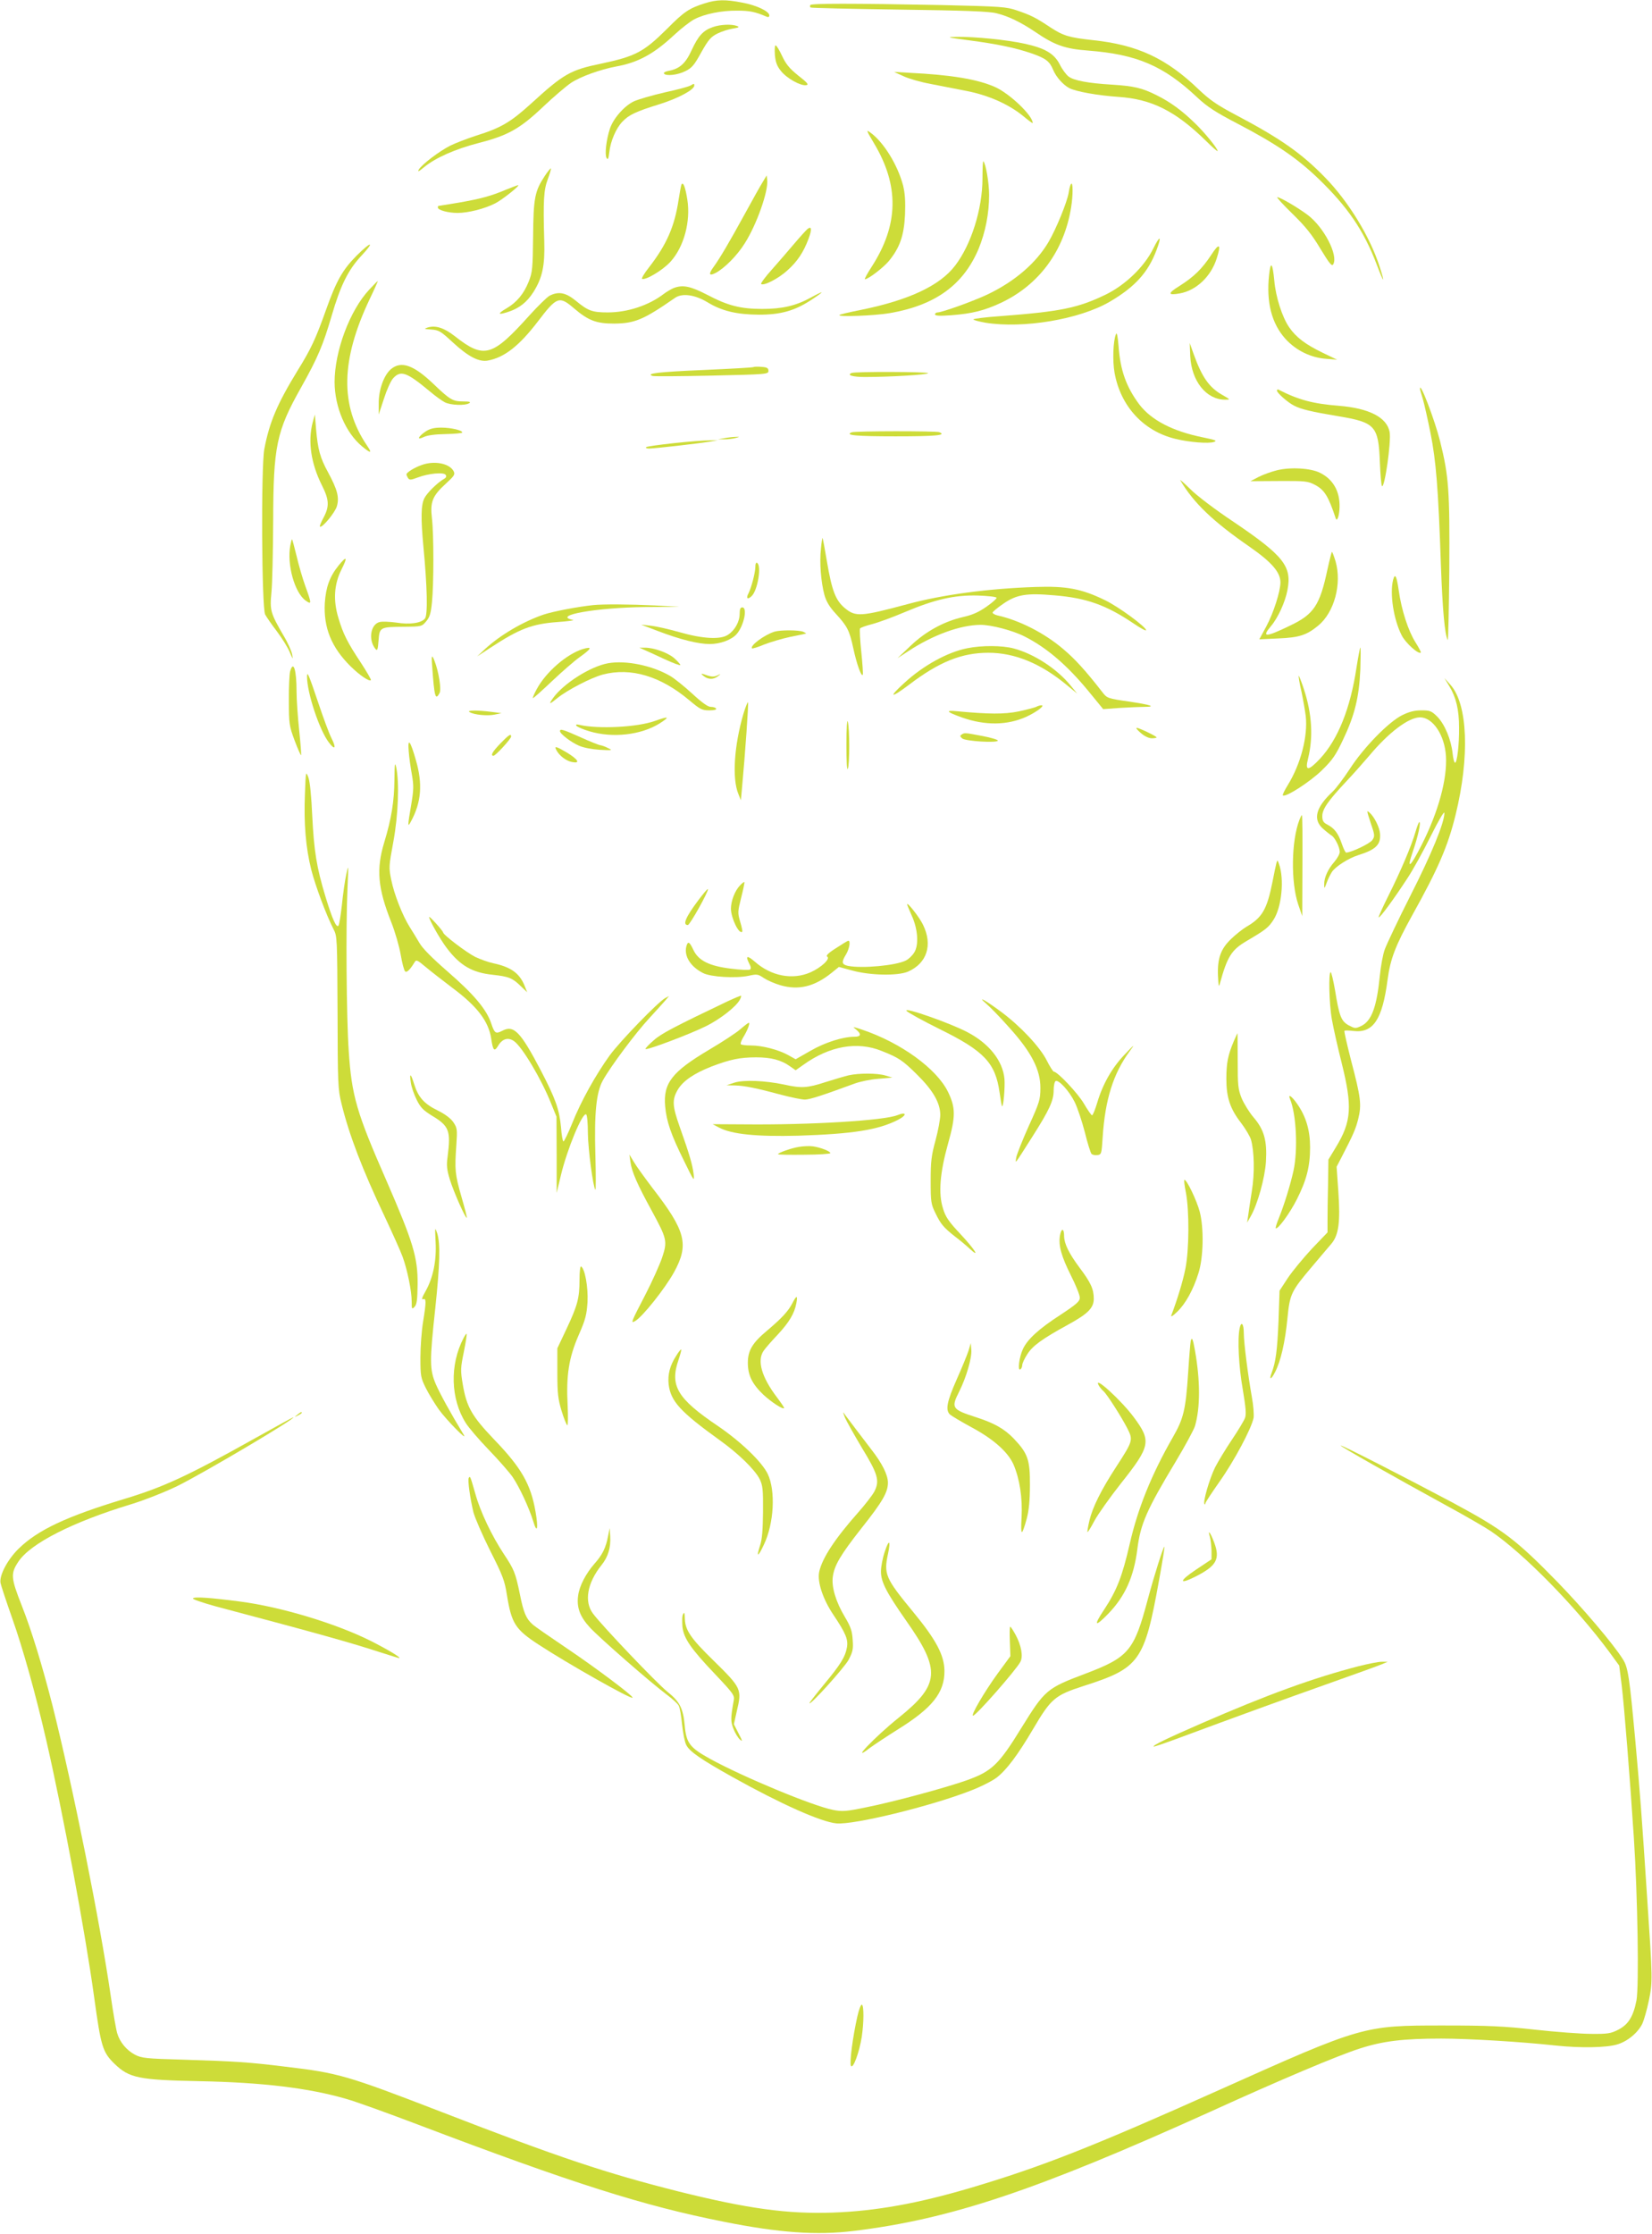 <?xml version="1.0" standalone="no"?>
<!DOCTYPE svg PUBLIC "-//W3C//DTD SVG 20010904//EN"
 "http://www.w3.org/TR/2001/REC-SVG-20010904/DTD/svg10.dtd">
<svg version="1.0" xmlns="http://www.w3.org/2000/svg"
 width="947pt" height="1280pt" viewBox="0 0 947 1280"
 preserveAspectRatio="xMidYMid meet">
<g transform="translate(0,1280) scale(0.1,-0.1)"
fill="#cddc39" stroke="none">
<path d="M4040 12781 c-89 -28 -119 -48 -217 -147 -134 -133 -181 -157 -379
-199 -174 -36 -213 -58 -399 -228 -119 -108 -174 -140 -315 -184 -52 -17 -120
-43 -150 -58 -64 -33 -159 -105 -179 -136 -9 -16 0 -12 31 14 65 53 177 103
313 138 167 43 235 81 367 206 60 57 133 119 161 138 54 36 168 77 259 94 126
23 215 71 333 181 42 39 94 79 116 90 58 30 155 50 244 49 71 0 103 -6 168
-34 11 -5 17 -3 17 7 0 23 -73 58 -155 73 -97 19 -146 18 -215 -4z"/>
<path d="M4645 12771 c-3 -5 -2 -12 2 -14 5 -3 233 -8 508 -12 375 -5 514 -10
557 -21 67 -16 139 -51 221 -106 114 -78 173 -98 307 -108 278 -22 431 -87
625 -270 56 -52 103 -83 230 -149 220 -115 339 -196 462 -314 169 -163 260
-297 334 -490 42 -111 51 -119 18 -16 -55 172 -178 373 -312 511 -135 139
-256 224 -510 358 -110 58 -152 87 -215 147 -186 179 -351 256 -607 283 -138
15 -170 25 -245 74 -84 56 -111 69 -190 96 -61 21 -88 23 -430 31 -520 10
-748 10 -755 0z"/>
<path d="M4087 12645 c-56 -19 -84 -50 -122 -132 -35 -77 -69 -107 -132 -119
-18 -3 -30 -10 -27 -15 10 -17 80 -9 124 14 37 18 51 36 90 107 40 71 54 88
91 107 24 12 64 25 89 29 36 6 41 9 25 15 -31 12 -96 9 -138 -6z"/>
<path d="M5555 12569 c166 -22 265 -43 359 -75 80 -28 103 -45 123 -94 17 -41
57 -86 93 -105 39 -20 163 -42 280 -50 193 -13 328 -81 503 -252 37 -37 67
-63 67 -58 0 14 -76 108 -132 161 -73 71 -140 120 -217 158 -83 42 -131 53
-256 61 -138 8 -221 24 -250 47 -14 11 -37 42 -50 69 -32 62 -84 93 -203 119
-102 22 -282 40 -387 39 -64 -1 -59 -3 70 -20z"/>
<path d="M4442 12485 c4 -42 12 -64 35 -92 33 -42 113 -86 144 -81 17 2 9 13
-45 55 -51 41 -71 66 -93 113 -15 33 -32 60 -37 60 -5 0 -6 -25 -4 -55z"/>
<path d="M5180 12363 c30 -14 100 -34 155 -44 55 -11 147 -29 205 -40 124 -24
240 -75 323 -142 31 -26 57 -45 57 -42 0 43 -131 168 -215 206 -101 45 -250
70 -495 82 l-85 5 55 -25z"/>
<path d="M3958 12310 c-9 -6 -76 -24 -150 -40 -73 -17 -152 -40 -175 -51 -56
-27 -118 -99 -137 -157 -21 -65 -30 -146 -19 -167 8 -13 11 -6 16 34 7 63 39
137 75 174 37 39 77 58 213 100 108 34 199 83 199 107 0 12 -1 12 -22 0z"/>
<path d="M5009 11981 c147 -244 143 -469 -12 -709 -26 -40 -43 -72 -39 -72 19
0 105 66 137 104 63 77 87 145 93 265 3 78 0 122 -11 168 -31 118 -112 249
-187 303 -26 19 -25 15 19 -59z"/>
<path d="M5632 11778 c0 -174 -64 -379 -157 -500 -87 -114 -263 -197 -537
-253 -66 -13 -123 -26 -126 -30 -12 -12 201 -4 289 11 261 45 422 162 509 369
39 95 60 202 60 308 0 70 -19 179 -33 193 -3 3 -5 -41 -5 -98z"/>
<path d="M3123 11792 c-58 -88 -65 -127 -67 -347 -2 -183 -4 -205 -25 -258
-28 -70 -68 -119 -128 -154 -55 -32 -49 -40 13 -19 62 21 105 55 142 113 51
81 66 151 62 288 -7 238 -3 296 20 358 12 32 20 60 18 62 -2 2 -18 -17 -35
-43z"/>
<path d="M4374 11760 c-12 -19 -59 -102 -104 -185 -92 -168 -144 -255 -177
-301 -33 -44 -30 -58 9 -38 50 26 125 101 168 171 68 107 135 298 128 361 l-3
27 -21 -35z"/>
<path d="M3907 11744 c-3 -5 -10 -45 -17 -89 -23 -153 -69 -257 -169 -386 -28
-35 -46 -66 -40 -67 22 -8 121 52 163 99 77 85 116 231 96 356 -11 69 -23 102
-33 87z"/>
<path d="M6139 11745 c-4 -5 -10 -28 -13 -50 -10 -56 -71 -205 -114 -279 -71
-122 -194 -228 -351 -303 -80 -38 -261 -103 -286 -103 -8 0 -15 -5 -15 -11 0
-9 27 -10 95 -5 118 9 189 27 283 71 219 103 362 298 402 546 12 73 11 154 -1
134z"/>
<path d="M2905 11715 c-92 -39 -150 -54 -275 -76 -63 -10 -116 -19 -117 -19
-2 0 -3 -4 -3 -9 0 -15 59 -31 113 -31 61 0 156 24 216 55 40 20 145 104 131
104 -3 0 -32 -11 -65 -24z"/>
<path d="M7408 11576 c75 -73 112 -119 161 -201 53 -87 66 -103 74 -89 29 52
-53 211 -146 282 -59 44 -158 102 -175 102 -6 0 33 -42 86 -94z"/>
<path d="M4629 11488 c-8 -7 -42 -44 -75 -83 -32 -38 -90 -105 -128 -148 -38
-42 -66 -80 -63 -84 14 -13 100 31 151 78 58 52 92 104 121 181 20 54 18 75
-6 56z"/>
<path d="M6611 11376 c-51 -104 -160 -209 -273 -264 -159 -77 -260 -97 -600
-123 -87 -6 -158 -15 -158 -19 0 -4 31 -12 69 -19 216 -35 539 19 712 120 144
84 221 168 269 297 31 82 20 87 -19 8z"/>
<path d="M2042 11333 c-78 -79 -114 -142 -173 -308 -59 -166 -86 -224 -163
-348 -117 -191 -162 -297 -191 -451 -19 -105 -15 -908 5 -947 7 -13 37 -57 67
-96 30 -40 64 -94 74 -120 18 -42 19 -44 14 -14 -3 19 -25 69 -50 110 -74 128
-79 143 -69 246 5 50 9 234 10 410 1 428 18 513 160 765 96 171 126 243 175
410 51 175 95 264 171 345 80 86 56 84 -30 -2z"/>
<path d="M6943 11339 c-52 -79 -99 -125 -181 -177 -70 -43 -69 -56 2 -43 93
17 177 96 210 198 28 86 16 95 -31 22z"/>
<path d="M7275 11225 c-17 -158 15 -280 95 -368 61 -66 145 -107 234 -113 l61
-5 -83 40 c-99 48 -152 88 -192 146 -40 58 -77 174 -85 266 -10 104 -21 117
-30 34z"/>
<path d="M2118 11142 c-113 -120 -200 -354 -200 -532 1 -144 64 -290 158 -368
51 -42 59 -40 28 5 -156 230 -151 490 16 841 27 56 47 102 46 102 -2 0 -23
-21 -48 -48z"/>
<path d="M3860 11149 c-13 -6 -38 -20 -55 -33 -86 -66 -208 -106 -321 -106
-89 0 -113 9 -182 66 -59 48 -99 56 -151 30 -15 -8 -67 -59 -116 -113 -214
-238 -260 -251 -428 -119 -62 48 -109 63 -154 50 -25 -8 -23 -9 19 -12 44 -3
55 -10 124 -74 88 -81 149 -113 200 -104 96 18 180 84 288 225 108 142 122
147 207 74 82 -70 128 -87 229 -87 119 1 169 22 349 147 41 29 114 19 187 -25
82 -50 167 -70 294 -71 125 0 204 22 298 83 34 22 62 42 62 45 0 2 -28 -11
-62 -30 -86 -47 -164 -65 -278 -65 -125 0 -198 19 -314 80 -99 51 -142 60
-196 39z"/>
<path d="M6397 10885 c-16 -38 -20 -152 -8 -220 34 -191 164 -334 347 -379 81
-20 194 -29 223 -18 20 7 10 11 -63 26 -174 35 -297 99 -366 190 -74 100 -108
194 -118 334 -5 60 -10 81 -15 67z"/>
<path d="M6823 10760 c7 -144 92 -250 200 -250 32 0 31 0 -19 29 -73 42 -114
101 -161 231 l-23 65 3 -75z"/>
<path d="M2241 10685 c-41 -35 -71 -120 -70 -198 l0 -62 30 91 c16 50 39 102
53 117 43 47 77 35 207 -73 33 -28 73 -57 89 -65 33 -17 117 -20 140 -5 11 7
1 10 -35 10 -59 0 -75 9 -170 100 -114 109 -185 134 -244 85z"/>
<path d="M4320 10697 c-3 -3 -133 -10 -290 -17 -258 -11 -331 -20 -289 -34 8
-3 160 -2 339 2 316 7 325 8 325 27 0 16 -8 21 -40 23 -23 2 -43 1 -45 -1z"/>
<path d="M4882 10663 c-30 -12 5 -23 76 -23 144 0 362 13 362 22 0 8 -416 10
-438 1z"/>
<path d="M8140 10573 c0 -5 7 -30 16 -58 8 -27 28 -115 44 -195 32 -160 45
-318 60 -760 9 -251 22 -396 39 -427 3 -6 7 176 9 405 3 453 -3 534 -53 735
-32 126 -116 344 -115 300z"/>
<path d="M7320 10562 c0 -13 62 -68 98 -86 40 -21 99 -35 255 -61 210 -35 229
-55 237 -262 3 -72 8 -134 12 -138 15 -16 54 255 44 310 -16 84 -118 136 -291
150 -150 12 -232 34 -347 93 -5 2 -8 -1 -8 -6z"/>
<path d="M1792 10378 c-28 -108 -9 -234 53 -358 42 -83 44 -121 10 -185 -14
-26 -24 -50 -21 -52 11 -11 86 79 97 116 15 51 3 96 -51 196 -45 82 -58 130
-68 245 l-7 85 -13 -47z"/>
<path d="M2440 10328 c-45 -31 -52 -52 -11 -32 21 10 64 16 126 17 52 1 95 5
95 9 0 13 -65 28 -120 28 -43 0 -65 -6 -90 -22z"/>
<path d="M4882 10323 c-42 -17 27 -23 253 -23 229 0 295 6 249 24 -19 7 -484
7 -502 -1z"/>
<path d="M4155 10290 l-40 -7 35 0 c19 -1 49 3 65 7 27 7 27 8 5 7 -14 0 -43
-3 -65 -7z"/>
<path d="M3863 10261 c-83 -9 -155 -19 -159 -23 -4 -5 4 -8 17 -8 30 0 276 28
344 39 l50 9 -50 -1 c-27 0 -118 -7 -202 -16z"/>
<path d="M2418 10136 c-43 -15 -88 -43 -88 -54 0 -4 4 -13 9 -21 8 -12 16 -12
55 3 63 24 151 32 161 15 6 -8 2 -17 -10 -23 -37 -21 -97 -80 -112 -110 -20
-38 -21 -116 -6 -276 22 -230 26 -393 9 -414 -21 -26 -87 -36 -165 -23 -37 5
-80 7 -95 3 -52 -13 -66 -102 -24 -154 11 -13 14 -5 18 48 6 77 7 78 152 79
94 1 97 2 121 31 20 23 27 46 33 107 11 106 11 391 0 484 -11 94 3 128 81 199
48 44 53 52 43 71 -24 44 -110 61 -182 35z"/>
<path d="M7318 10105 c-32 -8 -79 -25 -104 -38 l-46 -24 163 1 c153 1 167 -1
207 -22 55 -29 77 -66 119 -192 8 -23 21 17 22 65 2 90 -37 159 -112 196 -53
27 -171 34 -249 14z"/>
<path d="M6766 10048 c76 -129 185 -234 399 -382 126 -88 175 -145 175 -203 0
-51 -40 -176 -81 -252 l-40 -74 108 5 c121 5 163 19 229 73 93 76 137 240 100
369 -10 32 -19 56 -21 54 -2 -2 -14 -48 -26 -103 -43 -203 -78 -255 -213 -319
-142 -69 -166 -69 -110 -3 40 47 81 137 94 205 27 137 -20 197 -310 393 -101
67 -212 151 -247 187 -36 35 -62 58 -57 50z"/>
<path d="M4706 9656 c-9 -77 0 -191 20 -265 11 -38 29 -68 63 -105 68 -74 80
-97 102 -198 20 -94 48 -171 55 -153 2 6 -2 66 -9 133 -7 67 -10 126 -7 131 3
5 34 16 69 25 35 9 117 39 183 67 177 75 288 100 421 97 59 -2 108 -7 110 -13
1 -5 -25 -28 -58 -51 -44 -31 -80 -47 -133 -59 -110 -25 -215 -82 -302 -165
l-75 -71 63 41 c142 93 297 149 413 150 61 0 184 -32 251 -66 127 -64 244
-164 366 -312 l86 -105 95 7 c53 3 116 6 140 6 74 0 38 12 -91 31 -117 17
-122 19 -147 51 -97 125 -158 192 -227 250 -107 91 -250 164 -376 192 -16 4
-28 11 -28 16 0 5 28 28 63 52 76 52 132 61 292 47 182 -15 296 -55 453 -161
39 -27 72 -44 72 -39 0 19 -158 135 -235 172 -135 66 -222 82 -399 76 -270 -9
-534 -44 -736 -99 -265 -71 -295 -73 -356 -23 -54 45 -75 99 -104 270 -12 72
-23 131 -25 133 -1 2 -6 -26 -9 -62z"/>
<path d="M1664 9674 c-20 -109 25 -270 88 -315 35 -25 35 -18 -1 81 -16 44
-39 123 -51 175 -13 52 -24 95 -26 95 -2 0 -6 -16 -10 -36z"/>
<path d="M1941 9560 c-51 -63 -73 -124 -79 -215 -8 -141 38 -255 149 -364 52
-51 106 -87 115 -78 3 3 -23 47 -56 98 -79 119 -103 167 -130 258 -31 102 -25
194 18 279 36 71 30 80 -17 22z"/>
<path d="M4330 9553 c0 -34 -23 -120 -39 -152 -16 -29 -6 -39 17 -17 35 31 59
175 32 191 -6 4 -10 -6 -10 -22z"/>
<path d="M7986 9478 c-20 -78 2 -226 49 -318 22 -44 97 -111 110 -99 2 2 -12
29 -31 59 -41 65 -80 184 -96 298 -12 83 -21 100 -32 60z"/>
<path d="M3400 9333 c-87 -9 -229 -36 -283 -54 -118 -40 -249 -117 -337 -198
l-45 -42 75 49 c168 110 239 137 386 148 60 4 100 10 89 12 -125 25 132 71
415 74 l195 1 -140 8 c-148 7 -297 8 -355 2z"/>
<path d="M4240 9283 c0 -45 -28 -95 -67 -120 -43 -29 -146 -23 -278 15 -60 17
-135 34 -165 37 l-55 6 95 -36 c131 -50 233 -75 299 -75 60 0 124 24 153 56
42 47 65 154 33 154 -11 0 -15 -11 -15 -37z"/>
<path d="M4440 9181 c-58 -18 -143 -81 -129 -96 3 -2 34 7 69 22 36 14 103 34
150 44 47 9 87 18 90 19 3 1 -4 5 -15 10 -25 11 -131 11 -165 1z"/>
<path d="M5545 9086 c-112 -22 -251 -98 -359 -197 -97 -88 -82 -93 28 -10 170
129 299 181 452 181 151 0 299 -61 447 -183 l62 -51 -36 44 c-78 97 -211 184
-329 215 -65 17 -181 18 -265 1z"/>
<path d="M3340 9081 c-92 -29 -210 -131 -263 -229 -16 -29 -25 -52 -22 -52 4
0 53 44 110 98 56 53 127 115 158 137 70 50 75 63 17 46z"/>
<path d="M3690 9078 c14 -6 67 -30 118 -54 50 -23 92 -39 92 -34 0 4 -16 22
-35 39 -37 32 -119 61 -169 60 l-31 0 25 -11z"/>
<path d="M7776 8975 c-35 -234 -106 -411 -209 -522 -68 -72 -87 -72 -69 -1 31
125 23 259 -24 401 -14 43 -28 77 -29 75 -2 -2 4 -42 15 -88 10 -47 21 -111
25 -142 13 -116 -28 -275 -104 -398 -18 -29 -30 -54 -27 -57 14 -14 157 78
224 144 61 59 80 88 121 175 66 138 92 242 99 401 2 70 3 127 0 127 -2 0 -12
-52 -22 -115z"/>
<path d="M2477 8988 c13 -184 19 -204 43 -158 11 20 -5 122 -29 183 -15 39
-19 34 -14 -25z"/>
<path d="M3486 9000 c-101 -18 -256 -116 -316 -200 -27 -38 -22 -38 26 1 60
48 193 116 259 134 161 42 330 -8 495 -146 63 -53 74 -59 116 -59 27 0 43 4
39 10 -3 6 -17 10 -31 10 -16 0 -51 25 -106 76 -46 42 -102 87 -126 101 -103
60 -253 91 -356 73z"/>
<path d="M1663 8953 c-4 -16 -8 -91 -7 -168 0 -134 2 -144 33 -228 18 -48 35
-86 37 -84 2 2 -3 66 -11 143 -8 76 -15 176 -15 220 0 127 -18 184 -37 117z"/>
<path d="M1760 8923 c0 -92 71 -307 126 -378 35 -46 43 -31 14 26 -12 23 -46
114 -75 201 -55 163 -65 187 -65 151z"/>
<path d="M4036 8925 c25 -19 55 -19 80 1 18 14 18 15 -4 4 -17 -8 -32 -8 -54
-1 -41 15 -46 14 -22 -4z"/>
<path d="M8309 8867 c38 -63 55 -133 55 -237 1 -95 -11 -200 -23 -200 -5 0
-11 24 -14 53 -8 78 -45 167 -87 210 -34 34 -43 37 -92 37 -39 0 -70 -8 -109
-27 -79 -39 -222 -186 -301 -308 -36 -55 -80 -113 -98 -130 -97 -90 -116 -160
-56 -213 19 -17 41 -34 49 -39 19 -11 47 -67 47 -94 0 -12 -14 -37 -31 -57
-37 -42 -59 -91 -58 -129 0 -27 1 -26 14 9 7 20 21 48 30 62 20 31 96 79 150
96 102 32 131 60 126 123 -2 35 -32 96 -59 120 -19 17 -18 14 5 -57 24 -69 25
-77 10 -99 -13 -20 -120 -71 -150 -72 -5 0 -16 24 -26 53 -20 58 -42 87 -83
108 -22 11 -28 22 -28 48 0 40 33 87 133 194 40 42 101 111 136 152 112 134
225 219 291 220 74 0 142 -102 149 -224 7 -131 -43 -316 -139 -506 -66 -131
-89 -148 -51 -39 29 84 48 169 37 169 -3 0 -13 -26 -22 -57 -23 -80 -85 -225
-155 -365 -33 -66 -58 -122 -56 -124 6 -6 88 106 163 221 33 49 94 160 136
245 45 90 77 145 78 132 0 -55 -73 -234 -194 -472 -71 -140 -137 -280 -148
-310 -11 -30 -23 -98 -28 -150 -18 -179 -47 -259 -106 -288 -34 -16 -37 -15
-72 3 -44 24 -55 53 -79 202 -10 57 -21 103 -25 103 -13 0 -9 -182 7 -271 8
-46 33 -158 56 -249 62 -249 57 -335 -33 -483 l-43 -71 -2 -141 c-2 -77 -3
-171 -3 -208 l0 -68 -91 -95 c-49 -53 -111 -128 -137 -167 l-47 -72 -6 -175
c-7 -167 -16 -234 -39 -295 -17 -44 -3 -41 20 5 32 62 57 171 70 305 14 142
21 156 142 299 45 54 96 113 111 131 41 50 51 123 39 297 l-10 143 26 50 c70
135 83 165 98 224 20 81 15 123 -41 335 -23 91 -41 167 -38 170 3 3 26 2 52
-1 113 -13 165 65 195 292 16 122 46 198 141 370 150 269 205 397 249 576 82
334 70 634 -29 745 l-35 39 29 -48z"/>
<path d="M4261 8708 c-53 -182 -65 -370 -28 -458 l14 -35 6 65 c19 203 39 492
35 496 -3 2 -15 -28 -27 -68z"/>
<path d="M5940 8750 c-9 -4 -54 -16 -100 -26 -84 -17 -172 -16 -355 1 -69 7
-60 -4 30 -36 133 -47 261 -45 370 5 58 27 108 65 85 65 -8 0 -22 -4 -30 -9z"/>
<path d="M2692 8720 c26 -16 103 -23 145 -14 l38 8 -55 7 c-86 11 -148 10
-128 -1z"/>
<path d="M3753 8669 c-102 -36 -324 -47 -432 -22 -16 4 -22 2 -17 -5 4 -6 37
-21 75 -32 134 -40 296 -21 402 45 62 40 54 43 -28 14z"/>
<path d="M4852 8535 c0 -98 3 -152 8 -140 11 25 11 229 0 270 -4 18 -8 -36 -8
-130z"/>
<path d="M6540 8600 c20 -18 46 -30 62 -30 15 0 28 2 28 5 0 7 -101 55 -114
55 -6 -1 5 -14 24 -30z"/>
<path d="M3210 8611 c0 -15 62 -63 108 -83 26 -12 75 -21 120 -24 73 -4 76 -3
47 10 -16 9 -36 15 -42 16 -7 0 -58 20 -113 45 -103 46 -120 51 -120 36z"/>
<path d="M5512 8591 c-10 -6 -9 -11 4 -22 19 -16 204 -27 204 -12 0 5 -40 17
-88 26 -101 19 -103 20 -120 8z"/>
<path d="M2868 8540 c-46 -48 -58 -70 -39 -70 12 0 101 97 101 110 0 19 -13
10 -62 -40z"/>
<path d="M2343 8495 c2 -33 11 -93 18 -132 11 -64 11 -86 -4 -175 -21 -123
-21 -132 -1 -94 59 108 68 214 28 351 -32 113 -48 132 -41 50z"/>
<path d="M3189 8503 c17 -33 57 -63 90 -69 50 -10 36 14 -29 54 -61 36 -75 40
-61 15z"/>
<path d="M2261 8333 c-1 -124 -17 -223 -58 -358 -47 -154 -38 -263 40 -459 22
-56 46 -139 54 -186 8 -47 19 -89 25 -95 9 -10 28 8 54 51 10 17 15 15 65 -27
30 -25 98 -78 151 -118 143 -106 209 -192 224 -293 10 -68 18 -76 40 -39 23
39 56 49 89 27 46 -30 158 -217 214 -358 l31 -76 1 -219 0 -218 24 100 c36
151 124 363 145 350 6 -3 10 -52 10 -108 1 -91 30 -310 43 -324 3 -3 3 87 0
199 -7 240 5 360 43 428 45 81 188 272 264 354 41 45 84 92 95 105 l20 24 -21
-11 c-40 -21 -259 -247 -319 -329 -80 -111 -165 -263 -215 -389 -23 -57 -46
-104 -50 -104 -4 0 -11 36 -14 81 -10 104 -31 163 -117 328 -116 221 -154 260
-220 225 -37 -19 -44 -15 -63 42 -27 81 -100 167 -246 294 -93 81 -148 136
-166 168 -15 26 -40 66 -55 90 -41 65 -89 186 -106 270 -15 72 -14 79 12 220
28 152 35 340 16 427 -7 32 -9 18 -10 -72z"/>
<path d="M1748 8250 c-7 -168 5 -308 36 -432 24 -94 86 -260 128 -342 21 -40
21 -53 23 -476 1 -412 2 -440 23 -525 44 -179 119 -375 247 -645 45 -96 92
-200 103 -231 27 -74 52 -196 52 -256 0 -44 1 -46 16 -31 13 13 17 39 18 130
1 154 -25 240 -179 594 -171 390 -199 485 -216 744 -13 188 -17 714 -7 930 6
138 6 142 -7 80 -8 -36 -19 -114 -25 -175 -7 -60 -15 -114 -20 -119 -12 -13
-35 38 -74 166 -51 168 -66 262 -76 463 -5 112 -13 195 -22 220 -15 39 -15 37
-20 -95z"/>
<path d="M7449 8103 c-47 -121 -50 -358 -7 -485 l23 -67 1 289 c1 160 0 290
-3 290 -2 0 -8 -12 -14 -27z"/>
<path d="M7317 7855 c-3 -11 -13 -58 -22 -105 -32 -161 -59 -207 -150 -260
-22 -13 -61 -44 -87 -69 -60 -57 -80 -112 -76 -212 3 -60 5 -68 11 -44 43 156
67 193 154 244 107 63 124 76 152 119 48 71 65 236 32 324 -8 22 -8 22 -14 3z"/>
<path d="M4242 7727 c-30 -31 -52 -90 -52 -134 1 -55 47 -149 65 -131 2 2 -3
28 -12 57 -15 51 -14 59 6 139 12 47 20 86 18 88 -2 2 -13 -6 -25 -19z"/>
<path d="M4003 7642 c-72 -96 -92 -142 -60 -142 12 0 122 198 115 206 -3 2
-27 -27 -55 -64z"/>
<path d="M5200 7619 c0 -4 12 -32 26 -64 36 -78 42 -169 15 -212 -11 -18 -33
-39 -48 -46 -56 -29 -251 -47 -332 -31 -36 8 -39 21 -11 66 19 32 27 78 13 78
-4 0 -35 -19 -70 -42 -45 -28 -60 -44 -51 -49 20 -12 -35 -63 -96 -90 -103
-45 -225 -22 -319 61 -44 38 -55 35 -33 -9 11 -20 13 -32 5 -36 -6 -4 -54 -2
-108 5 -125 15 -187 46 -216 107 -23 49 -32 53 -41 19 -13 -55 25 -115 96
-151 44 -23 188 -31 260 -16 50 11 55 10 89 -13 20 -13 63 -32 95 -41 104 -30
195 -8 293 71 l42 34 78 -21 c102 -28 259 -31 318 -6 109 48 143 153 86 269
-20 42 -90 131 -91 117z"/>
<path d="M2460 7546 c0 -16 62 -126 99 -175 77 -103 148 -144 266 -156 90 -10
112 -18 158 -63 l39 -37 -16 40 c-29 70 -79 105 -178 126 -29 6 -75 23 -103
36 -50 25 -185 127 -185 141 -1 9 -80 97 -80 88z"/>
<path d="M4175 7065 c-308 -147 -385 -187 -427 -225 -27 -23 -48 -45 -48 -50
0 -11 249 82 346 130 80 39 174 112 195 152 6 11 9 21 7 23 -2 1 -34 -12 -73
-30z"/>
<path d="M5653 7050 c21 -18 81 -79 132 -137 127 -140 180 -243 179 -347 0
-65 -5 -82 -66 -216 -36 -80 -68 -161 -72 -180 -7 -41 -14 -49 93 119 96 151
121 205 121 263 0 26 5 50 11 54 17 10 78 -56 110 -121 16 -33 42 -111 58
-173 15 -62 33 -118 38 -123 6 -6 21 -9 34 -7 23 3 24 8 30 103 14 215 61 364
154 491 33 45 30 43 -28 -18 -72 -75 -125 -168 -157 -275 -12 -40 -25 -73 -30
-73 -4 0 -25 30 -46 66 -34 59 -152 184 -173 184 -4 0 -23 29 -41 65 -39 77
-150 195 -260 277 -89 66 -144 97 -87 48z"/>
<path d="M5197 7008 c10 -11 96 -58 191 -105 254 -125 318 -193 342 -362 6
-41 12 -77 14 -79 8 -8 18 110 14 157 -10 104 -88 202 -212 267 -100 53 -373
148 -349 122z"/>
<path d="M4245 6904 c-22 -20 -103 -73 -181 -119 -212 -126 -263 -191 -251
-324 8 -87 33 -161 108 -312 58 -119 60 -122 55 -74 -7 53 -23 110 -80 270
-42 119 -44 154 -11 211 30 51 93 94 195 134 106 40 161 52 255 52 85 0 144
-15 196 -53 l30 -21 44 31 c150 108 309 136 448 80 99 -39 121 -54 202 -134
93 -91 135 -164 135 -233 0 -24 -12 -89 -27 -145 -24 -87 -28 -122 -28 -232 0
-121 2 -134 27 -185 31 -64 46 -82 113 -135 28 -21 65 -52 83 -69 64 -59 30
-5 -51 82 -68 72 -87 100 -101 147 -28 86 -18 206 29 374 44 156 43 205 -1
296 -66 133 -270 281 -493 356 -55 18 -56 18 -33 0 31 -26 28 -41 -9 -41 -67
0 -169 -32 -252 -80 l-86 -49 -43 24 c-56 31 -149 55 -213 55 -29 0 -55 3 -58
7 -4 3 2 20 12 37 25 40 43 86 33 86 -4 -1 -25 -17 -47 -36z"/>
<path d="M7072 6833 c-33 -79 -42 -123 -42 -215 0 -107 22 -172 86 -254 24
-32 49 -74 55 -93 19 -66 22 -192 5 -296 -9 -55 -18 -118 -21 -140 l-6 -40 20
35 c40 69 82 221 88 315 7 119 -10 182 -71 253 -24 28 -55 78 -68 109 -21 52
-23 74 -23 216 0 86 -1 157 -1 157 -1 0 -11 -21 -22 -47z"/>
<path d="M4865 6639 c-22 -5 -82 -23 -133 -39 -105 -34 -138 -36 -237 -14
-109 23 -232 28 -285 11 l-45 -15 50 -1 c54 -2 117 -14 269 -55 54 -14 112
-26 130 -26 27 0 98 23 286 92 30 11 91 24 135 27 l80 7 -40 12 c-46 14 -152
14 -210 1z"/>
<path d="M2355 6598 c3 -24 18 -68 33 -98 22 -45 38 -61 86 -91 101 -60 111
-87 92 -235 -7 -51 -5 -74 13 -133 21 -68 90 -225 97 -218 2 1 -12 56 -31 121
-37 129 -39 153 -29 296 6 89 5 97 -17 130 -16 23 -47 46 -89 67 -78 38 -112
76 -135 149 -20 65 -29 70 -20 12z"/>
<path d="M7395 6503 c36 -86 46 -290 20 -410 -17 -77 -52 -193 -84 -272 -12
-29 -20 -55 -18 -58 11 -10 82 87 122 167 55 109 75 188 75 296 0 96 -22 173
-71 245 -33 48 -58 66 -44 32z"/>
<path d="M5145 6411 c-76 -31 -497 -57 -880 -53 l-180 1 36 -19 c74 -39 214
-53 454 -47 314 10 460 33 573 91 52 27 50 48 -3 27z"/>
<path d="M4580 6229 c-44 -7 -120 -34 -120 -42 0 -3 67 -4 150 -3 82 0 150 5
150 9 0 11 -57 33 -100 39 -19 3 -55 1 -80 -3z"/>
<path d="M3614 6142 c8 -57 40 -129 121 -277 89 -164 92 -176 60 -272 -15 -43
-57 -136 -94 -208 -83 -160 -87 -169 -62 -155 41 21 173 187 225 281 87 159
68 235 -125 484 -43 57 -91 123 -105 147 l-26 43 6 -43z"/>
<path d="M6798 5968 c20 -104 19 -331 -3 -438 -14 -71 -46 -175 -80 -265 -5
-13 6 -7 33 19 48 46 92 125 122 221 29 91 32 259 7 354 -17 63 -73 181 -87
181 -4 0 0 -33 8 -72z"/>
<path d="M2497 5685 c6 -108 -14 -205 -57 -282 -20 -35 -25 -50 -15 -47 19 8
19 -14 0 -131 -8 -49 -15 -141 -15 -203 0 -106 2 -116 31 -175 17 -34 51 -89
74 -122 45 -62 170 -189 143 -145 -76 125 -136 235 -160 290 -35 83 -36 129
-3 432 27 256 30 372 11 433 -13 37 -13 34 -9 -50z"/>
<path d="M6076 5720 c-9 -57 8 -118 64 -230 28 -55 50 -111 50 -125 0 -21 -18
-37 -112 -99 -122 -79 -188 -139 -214 -195 -21 -44 -32 -127 -15 -117 6 4 11
15 11 25 0 9 13 38 29 62 30 48 85 88 233 169 115 63 148 96 148 149 0 55 -17
92 -80 176 -62 83 -89 138 -90 182 0 47 -16 49 -24 3z"/>
<path d="M3322 5467 c0 -104 -11 -146 -75 -282 l-52 -110 0 -140 c0 -119 4
-151 24 -218 13 -43 28 -80 33 -83 4 -3 5 48 2 113 -9 171 6 272 63 403 40 91
46 117 51 191 4 85 -15 190 -37 203 -5 3 -9 -31 -9 -77z"/>
<path d="M4541 5331 c-23 -44 -60 -84 -144 -155 -84 -70 -110 -114 -110 -184
0 -72 25 -122 90 -184 46 -42 110 -84 118 -76 2 2 -17 30 -42 63 -87 115 -114
209 -76 265 9 14 45 55 80 92 68 73 97 123 108 181 9 48 1 47 -24 -2z"/>
<path d="M7106 5189 c-13 -64 -5 -218 18 -349 17 -102 21 -142 13 -164 -6 -16
-39 -71 -74 -123 -35 -52 -79 -124 -98 -161 -32 -66 -71 -199 -60 -210 3 -3 5
-1 5 5 0 6 37 61 81 124 83 117 183 304 195 365 3 18 -1 73 -10 121 -22 124
-46 310 -46 365 0 55 -15 71 -24 27z"/>
<path d="M2657 5133 c-80 -153 -74 -349 13 -486 16 -26 76 -96 133 -155 57
-59 118 -129 136 -155 39 -58 94 -176 118 -254 22 -74 30 -41 13 55 -27 158
-81 252 -236 413 -129 135 -159 187 -181 316 -14 83 -13 94 6 188 11 54 18
101 16 103 -2 2 -10 -9 -18 -25z"/>
<path d="M6826 5118 c-2 -7 -9 -89 -15 -183 -14 -213 -26 -263 -89 -372 -122
-213 -200 -407 -246 -609 -43 -187 -74 -266 -147 -377 -62 -93 -53 -102 23
-24 97 100 148 212 168 373 18 143 53 223 221 502 54 90 103 181 109 201 31
106 31 259 0 434 -12 67 -17 78 -24 55z"/>
<path d="M5552 5061 c-8 -24 -38 -98 -68 -165 -56 -127 -65 -174 -39 -200 9
-8 64 -41 123 -73 127 -68 210 -142 242 -214 36 -85 52 -192 46 -304 -6 -109
1 -110 30 -5 12 45 18 103 18 190 1 146 -12 183 -93 268 -53 55 -110 88 -216
122 -139 45 -144 53 -96 148 40 80 73 192 69 238 l-3 39 -13 -44z"/>
<path d="M3877 5033 c-37 -56 -50 -109 -44 -165 12 -97 67 -157 292 -319 109
-78 203 -170 230 -224 17 -35 20 -59 19 -185 -1 -104 -5 -159 -17 -195 -23
-70 -12 -68 22 5 58 121 68 309 22 405 -34 70 -154 185 -286 275 -233 157
-277 231 -225 380 10 30 17 56 15 58 -2 2 -15 -13 -28 -35z"/>
<path d="M6298 4863 c6 -11 18 -25 26 -32 20 -16 106 -151 140 -218 32 -64 30
-70 -66 -218 -86 -132 -135 -231 -153 -307 -8 -34 -13 -64 -11 -66 2 -2 20 27
40 65 20 37 88 133 151 213 170 214 176 243 76 378 -72 98 -236 247 -203 185z"/>
<path d="M1704 4694 c-18 -14 -18 -15 4 -4 12 6 22 13 22 15 0 8 -5 6 -26 -11z"/>
<path d="M4844 4677 c9 -20 52 -97 96 -171 93 -152 104 -190 72 -252 -11 -21
-53 -75 -92 -119 -133 -150 -207 -262 -224 -341 -12 -56 21 -157 82 -247 71
-106 85 -141 77 -186 -10 -55 -37 -98 -129 -209 -47 -57 -86 -107 -86 -110 1
-18 198 201 224 247 24 46 28 61 24 115 -3 51 -11 75 -45 132 -52 87 -77 172
-69 230 9 66 44 125 165 279 120 151 151 205 151 260 0 44 -33 111 -95 190
-59 77 -125 164 -148 195 -17 25 -17 24 -3 -13z"/>
<path d="M1470 4564 c-393 -220 -531 -284 -760 -353 -330 -100 -493 -177 -602
-283 -64 -62 -113 -154 -105 -198 3 -14 32 -103 66 -199 64 -181 135 -436 196
-701 96 -418 224 -1102 275 -1475 39 -282 48 -313 117 -380 84 -81 138 -92
483 -99 364 -7 630 -39 846 -102 48 -13 234 -80 413 -148 885 -336 1293 -465
1748 -555 319 -64 534 -79 748 -53 555 68 1040 230 2041 682 404 184 736 324
859 363 133 43 249 57 467 57 156 0 455 -18 658 -40 142 -15 288 -12 349 6 60
17 121 68 146 120 9 20 26 79 37 132 22 109 22 117 -11 606 -30 459 -39 574
-66 876 -35 379 -42 427 -73 475 -57 90 -226 288 -371 438 -242 248 -314 302
-606 459 -258 137 -636 331 -640 326 -4 -4 301 -177 610 -346 105 -57 217
-122 250 -144 189 -128 486 -431 681 -694 l56 -77 14 -111 c15 -125 47 -525
70 -876 22 -340 30 -849 15 -931 -18 -92 -46 -138 -104 -168 -43 -22 -61 -25
-155 -24 -59 0 -204 11 -322 24 -180 20 -267 24 -530 24 -453 0 -458 -1 -1271
-365 -734 -329 -1032 -446 -1434 -565 -304 -90 -544 -133 -790 -142 -260 -9
-487 22 -885 121 -419 106 -681 193 -1360 456 -544 210 -590 223 -894 259
-210 26 -292 31 -581 40 -219 6 -244 9 -282 29 -47 25 -86 71 -101 122 -6 19
-23 115 -37 213 -63 433 -216 1195 -335 1669 -57 222 -118 424 -175 568 -63
160 -65 184 -20 252 69 105 312 228 645 329 78 24 190 68 265 104 149 73 699
399 665 394 -3 0 -97 -52 -210 -115z"/>
<path d="M2687 4332 c-7 -11 8 -118 27 -197 9 -33 52 -132 96 -220 72 -142 83
-171 96 -254 26 -162 48 -197 182 -284 163 -107 529 -314 538 -304 8 7 -207
169 -381 286 -93 63 -181 123 -193 135 -36 32 -51 67 -72 173 -25 121 -33 141
-91 228 -70 106 -135 242 -164 346 -29 101 -30 105 -38 91z"/>
<path d="M3486 4000 c-13 -68 -32 -107 -77 -158 -51 -58 -88 -129 -95 -185 -9
-66 10 -119 67 -181 54 -59 347 -315 442 -386 32 -24 63 -52 68 -63 6 -10 14
-58 19 -107 5 -48 15 -101 24 -118 19 -38 87 -84 266 -184 276 -154 505 -256
594 -265 99 -10 541 98 769 187 58 22 125 56 150 75 57 44 121 129 210 280
102 173 124 192 288 245 322 103 349 140 433 605 19 104 33 191 31 193 -5 5
-58 -162 -95 -300 -79 -297 -109 -333 -360 -428 -220 -83 -230 -92 -365 -310
-129 -210 -169 -248 -310 -299 -117 -42 -423 -125 -580 -156 -115 -24 -137
-25 -189 -15 -117 23 -517 189 -706 293 -116 64 -136 90 -145 191 -9 99 -29
137 -99 193 -61 49 -372 375 -426 447 -53 69 -34 177 49 280 37 46 53 100 49
164 l-3 47 -9 -45z"/>
<path d="M6936 3993 c4 -16 8 -50 9 -78 l0 -49 -90 -60 c-96 -64 -99 -88 -4
-40 123 62 145 101 109 197 -22 58 -39 79 -24 30z"/>
<path d="M5072 3910 c-12 -35 -22 -86 -22 -114 0 -60 31 -119 144 -281 201
-285 194 -367 -44 -558 -137 -110 -283 -264 -164 -172 27 20 100 68 162 107
196 122 267 210 266 335 -1 89 -47 177 -179 337 -160 194 -170 217 -144 336
16 76 5 83 -19 10z"/>
<path d="M1106 3642 c-3 -5 56 -25 132 -46 600 -159 776 -209 936 -261 59 -19
111 -35 113 -35 18 0 -62 48 -163 99 -200 100 -516 195 -748 225 -168 22 -263
29 -270 18z"/>
<path d="M3913 3545 c-3 -9 -3 -38 -1 -65 7 -66 47 -125 188 -273 104 -110
112 -121 106 -150 -18 -101 -18 -119 -2 -161 9 -24 26 -52 37 -62 17 -15 16
-10 -7 34 l-27 53 16 72 c31 130 29 134 -137 297 -124 121 -157 169 -160 232
-1 42 -4 46 -13 23z"/>
<path d="M5789 3396 l3 -85 -72 -98 c-77 -106 -157 -243 -142 -243 17 0 246
261 271 308 17 31 6 94 -27 155 -14 26 -28 47 -31 47 -3 0 -4 -38 -2 -84z"/>
<path d="M7790 3254 c-260 -67 -524 -163 -905 -329 -195 -85 -278 -125 -272
-132 2 -2 60 18 128 43 364 135 612 225 866 315 155 55 297 106 315 114 l33
14 -35 0 c-19 0 -78 -12 -130 -25z"/>
<path d="M4915 1248 c-27 -120 -46 -267 -37 -284 12 -21 48 77 62 166 12 81
13 177 1 184 -5 4 -17 -26 -26 -66z"/>
</g>
</svg>
